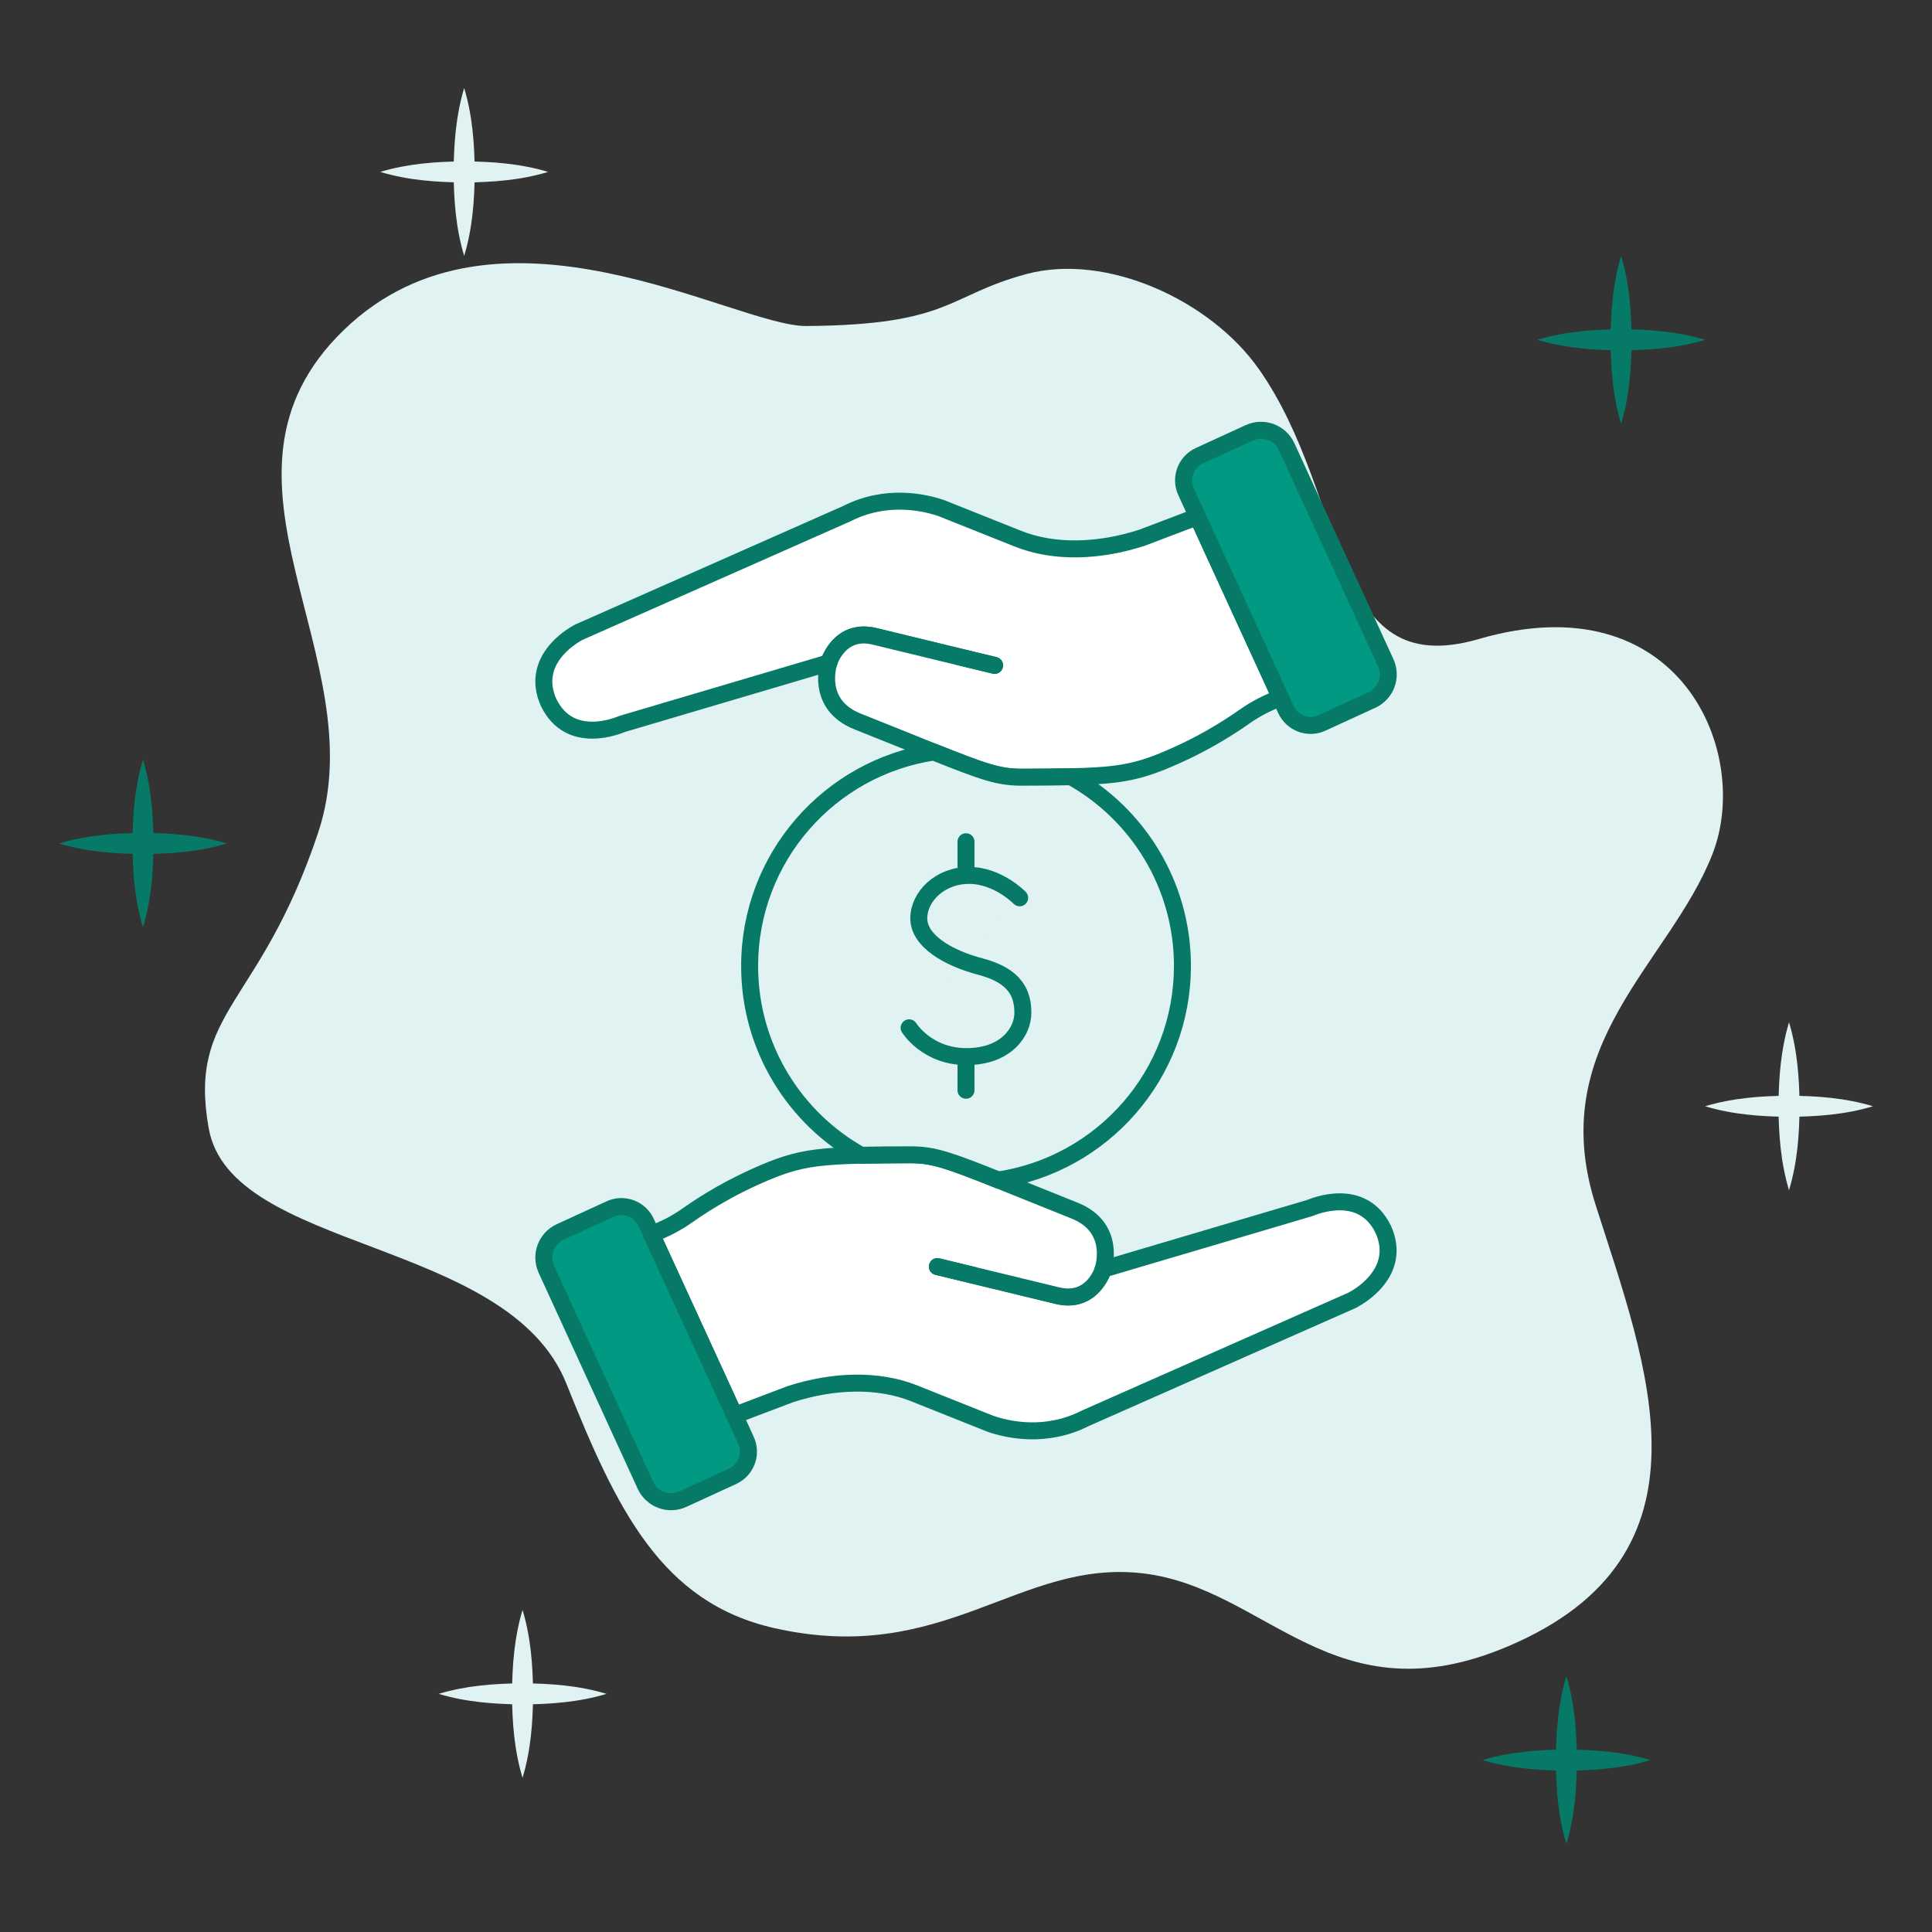 <svg xmlns="http://www.w3.org/2000/svg" id="Layer_1" viewBox="0 0 512 512"><rect x="0" y="0" width="512" height="512" fill="#333333" stroke="none"/><defs><style>      .cls-1, .cls-2 {        fill: #e0f2f1;      }      .cls-1, .cls-3, .cls-4 {        stroke: #067a66;        stroke-linecap: round;        stroke-linejoin: round;        stroke-width: 4.5px;      }      .cls-3 {        fill: #fff;      }      .cls-4 {        fill: #019981;      }      .cls-5 {        fill: #067a66;      }    </style></defs><g><path class="cls-2" d="M333.57,97.76c-12.7-18.09-40.27-30.88-61.61-25.12-21,5.67-19.91,13.47-58.25,13.76-19.03.14-82-38.25-122.62,1.08-40.62,39.33,8.7,86.72-6.77,133.15-15.48,46.43-34.55,47.01-29.02,78.34,5.8,32.89,79.31,29.02,94.79,67.7,13.35,33.37,25.15,58.03,55.13,64.8,45.15,10.19,64.8-18.38,97.69-14.51,32.89,3.87,50.42,38.99,96.72,19.34,56.97-24.18,36.75-74.48,23.21-117.03-13.54-42.56,19.56-63.86,30.95-92.85,10.64-27.08-8.7-72.54-61.9-57.07-40.19,11.69-34.13-37.15-58.32-71.61Z"></path><g><path class="cls-5" d="M407.37,90.05c7.31-2.2,14.73-2.73,22.25-2.8,7.52.06,14.94.59,22.25,2.8-7.31,2.21-14.73,2.74-22.25,2.8-7.52-.07-14.94-.6-22.25-2.8h0Z"></path><path class="cls-5" d="M429.61,67.81c2.2,7.31,2.73,14.73,2.8,22.25-.06,7.52-.59,14.94-2.8,22.25-2.21-7.31-2.74-14.73-2.8-22.25.07-7.52.6-14.94,2.8-22.25h0Z"></path></g><g><path class="cls-2" d="M451.86,293.17c7.31-2.2,14.73-2.73,22.25-2.8,7.52.06,14.94.59,22.25,2.8-7.31,2.21-14.73,2.74-22.25,2.8-7.52-.07-14.94-.6-22.25-2.8h0Z"></path><path class="cls-2" d="M474.11,270.92c2.2,7.31,2.73,14.73,2.8,22.25-.06,7.52-.59,14.94-2.8,22.25-2.21-7.31-2.74-14.73-2.8-22.25.07-7.52.6-14.94,2.8-22.25h0Z"></path></g><g><path class="cls-5" d="M392.86,466.44c7.31-2.2,14.73-2.73,22.25-2.8,7.52.06,14.94.59,22.25,2.8-7.31,2.21-14.73,2.74-22.25,2.8-7.52-.07-14.94-.6-22.25-2.8h0Z"></path><path class="cls-5" d="M415.11,444.19c2.2,7.31,2.73,14.73,2.8,22.25-.06,7.52-.59,14.94-2.8,22.25-2.21-7.31-2.74-14.73-2.8-22.25.07-7.52.6-14.94,2.8-22.25h0Z"></path></g><g><path class="cls-2" d="M116.24,448.89c7.31-2.2,14.73-2.73,22.25-2.8,7.52.06,14.94.59,22.25,2.8-7.31,2.21-14.73,2.74-22.25,2.8-7.52-.07-14.94-.6-22.25-2.8h0Z"></path><path class="cls-2" d="M138.48,426.64c2.2,7.31,2.73,14.73,2.8,22.25-.06,7.52-.59,14.94-2.8,22.25-2.21-7.31-2.74-14.73-2.8-22.25.07-7.52.6-14.94,2.8-22.25h0Z"></path></g><g><path class="cls-2" d="M100.76,45.56c7.31-2.2,14.73-2.73,22.25-2.8,7.52.06,14.94.59,22.25,2.8-7.31,2.21-14.73,2.74-22.25,2.8-7.52-.07-14.94-.6-22.25-2.8h0Z"></path><path class="cls-2" d="M123.01,23.32c2.2,7.31,2.73,14.73,2.8,22.25-.06,7.52-.59,14.94-2.8,22.25-2.21-7.31-2.74-14.73-2.8-22.25.07-7.52.6-14.94,2.8-22.25h0Z"></path></g><g><path class="cls-5" d="M15.65,223.53c7.31-2.2,14.73-2.73,22.25-2.8,7.52.06,14.94.59,22.25,2.8-7.31,2.21-14.73,2.74-22.25,2.8-7.52-.07-14.94-.6-22.25-2.8h0Z"></path><path class="cls-5" d="M37.89,201.28c2.2,7.31,2.73,14.73,2.8,22.25-.06,7.52-.59,14.94-2.8,22.25-2.21-7.31-2.74-14.73-2.8-22.25.07-7.52.6-14.94,2.8-22.25h0Z"></path></g></g><g><path class="cls-3" d="M339.37,184.95c-3.39,1.21-6.6,2.87-9.54,4.94-5.71,4.02-11.79,7.48-18.16,10.33-6.11,2.74-10.28,4.15-16,4.9-3.24.42-6.98.62-11.84.73h0c-3.72.09-8.1.11-13.43.13-5.79-.09-9.35-1.24-22.95-6.68-5.1-2.05-11.61-4.69-20.2-8.11-11.35-4.53-7.6-15.54-7.6-15.54l-54.73,16.19c-1.08.41-13.97,5.94-19.57-5.76-4.83-10.99,5.95-17.46,8.1-18.56l70.84-31.34h.01c10.57-5.42,20.76-3.04,25.2-1.51l20.29,8.1c9.56,3.82,21.49,3.44,32.87-.27l14.7-5.58,22.03,48.04Z"></path><path class="cls-3" d="M358.56,344.49c-9.23,4.07-18.46,8.16-27.69,12.24l-18.3,8.1-24.85,10.99h-.01c-10.58,5.42-20.76,3.04-25.2,1.51l-20.29-8.1c-9.55-3.81-21.48-3.44-32.86.27l-14.71,5.58-22.03-48.03c3.39-1.21,6.6-2.87,9.54-4.95,5.71-4.02,11.79-7.47,18.16-10.33,6.11-2.74,10.28-4.15,16-4.9,3.23-.42,6.97-.63,11.83-.73h0c3.73-.09,8.11-.11,13.44-.13,5.79.09,9.35,1.24,22.95,6.68,5.1,2.05,11.62,4.69,20.2,8.12,11.34,4.52,7.6,15.53,7.6,15.53l54.72-16.19c1.09-.41,13.97-5.93,19.57,5.76,4.83,10.99-5.95,17.45-8.1,18.56Z"></path><path class="cls-1" d="M313.35,256c0,28.76-21.18,52.58-48.79,56.71-13.6-5.44-17.16-6.59-22.95-6.68-5.33.02-9.72.04-13.44.13h0c-17.6-9.8-29.51-28.58-29.51-50.15,0-28.77,21.17-52.58,48.79-56.72,13.6,5.44,17.16,6.59,22.95,6.68,5.33-.02,9.71-.04,13.43-.13h.01c17.6,9.79,29.52,28.58,29.52,50.16Z"></path><path class="cls-3" d="M292.36,336.36s-2.75,9.3-12.18,6.99c-9.43-2.31-31.76-7.69-31.76-7.69"></path><path class="cls-3" d="M292.36,336.36s-2.75,9.3-12.18,6.99c-9.43-2.31-31.77-7.69-31.77-7.69M263.58,176.33s-22.33-5.38-31.76-7.69c-9.43-2.31-12.18,6.99-12.18,6.99"></path><path class="cls-4" d="M194.16,391.23l-13.2,6.06c-3.75,1.73-8.2.07-9.92-3.69l-26.24-57.21c-1.73-3.76-.07-8.2,3.69-9.93l13.2-6.06c3.61-1.65,7.87-.07,9.52,3.54l1.42,3.11,22.03,48.03,3.04,6.62c1.65,3.61.07,7.87-3.54,9.52Z"></path><path class="cls-3" d="M219.64,175.64s2.75-9.3,12.18-6.99c9.43,2.31,31.76,7.69,31.76,7.69"></path><path class="cls-1" d="M256,288.92v-6.46M256,229.53v-6.46M240.93,272.38s4.69,7.63,15.18,7.63,14.96-6.52,14.96-11.59-1.95-9.81-11.13-12.23c-9.19-2.42-16.45-7.04-16.45-12.81s5.61-11.39,13.31-11.39,13.42,5.94,13.42,5.94"></path><path class="cls-4" d="M363.52,185.53l-13.2,6.06c-3.61,1.66-7.87.07-9.53-3.54l-1.42-3.1-22.03-48.04-3.03-6.62c-1.66-3.61-.07-7.87,3.54-9.52l13.2-6.06c3.76-1.72,8.2-.07,9.93,3.69l26.24,57.21c1.73,3.75.07,8.2-3.69,9.92Z"></path></g></svg>